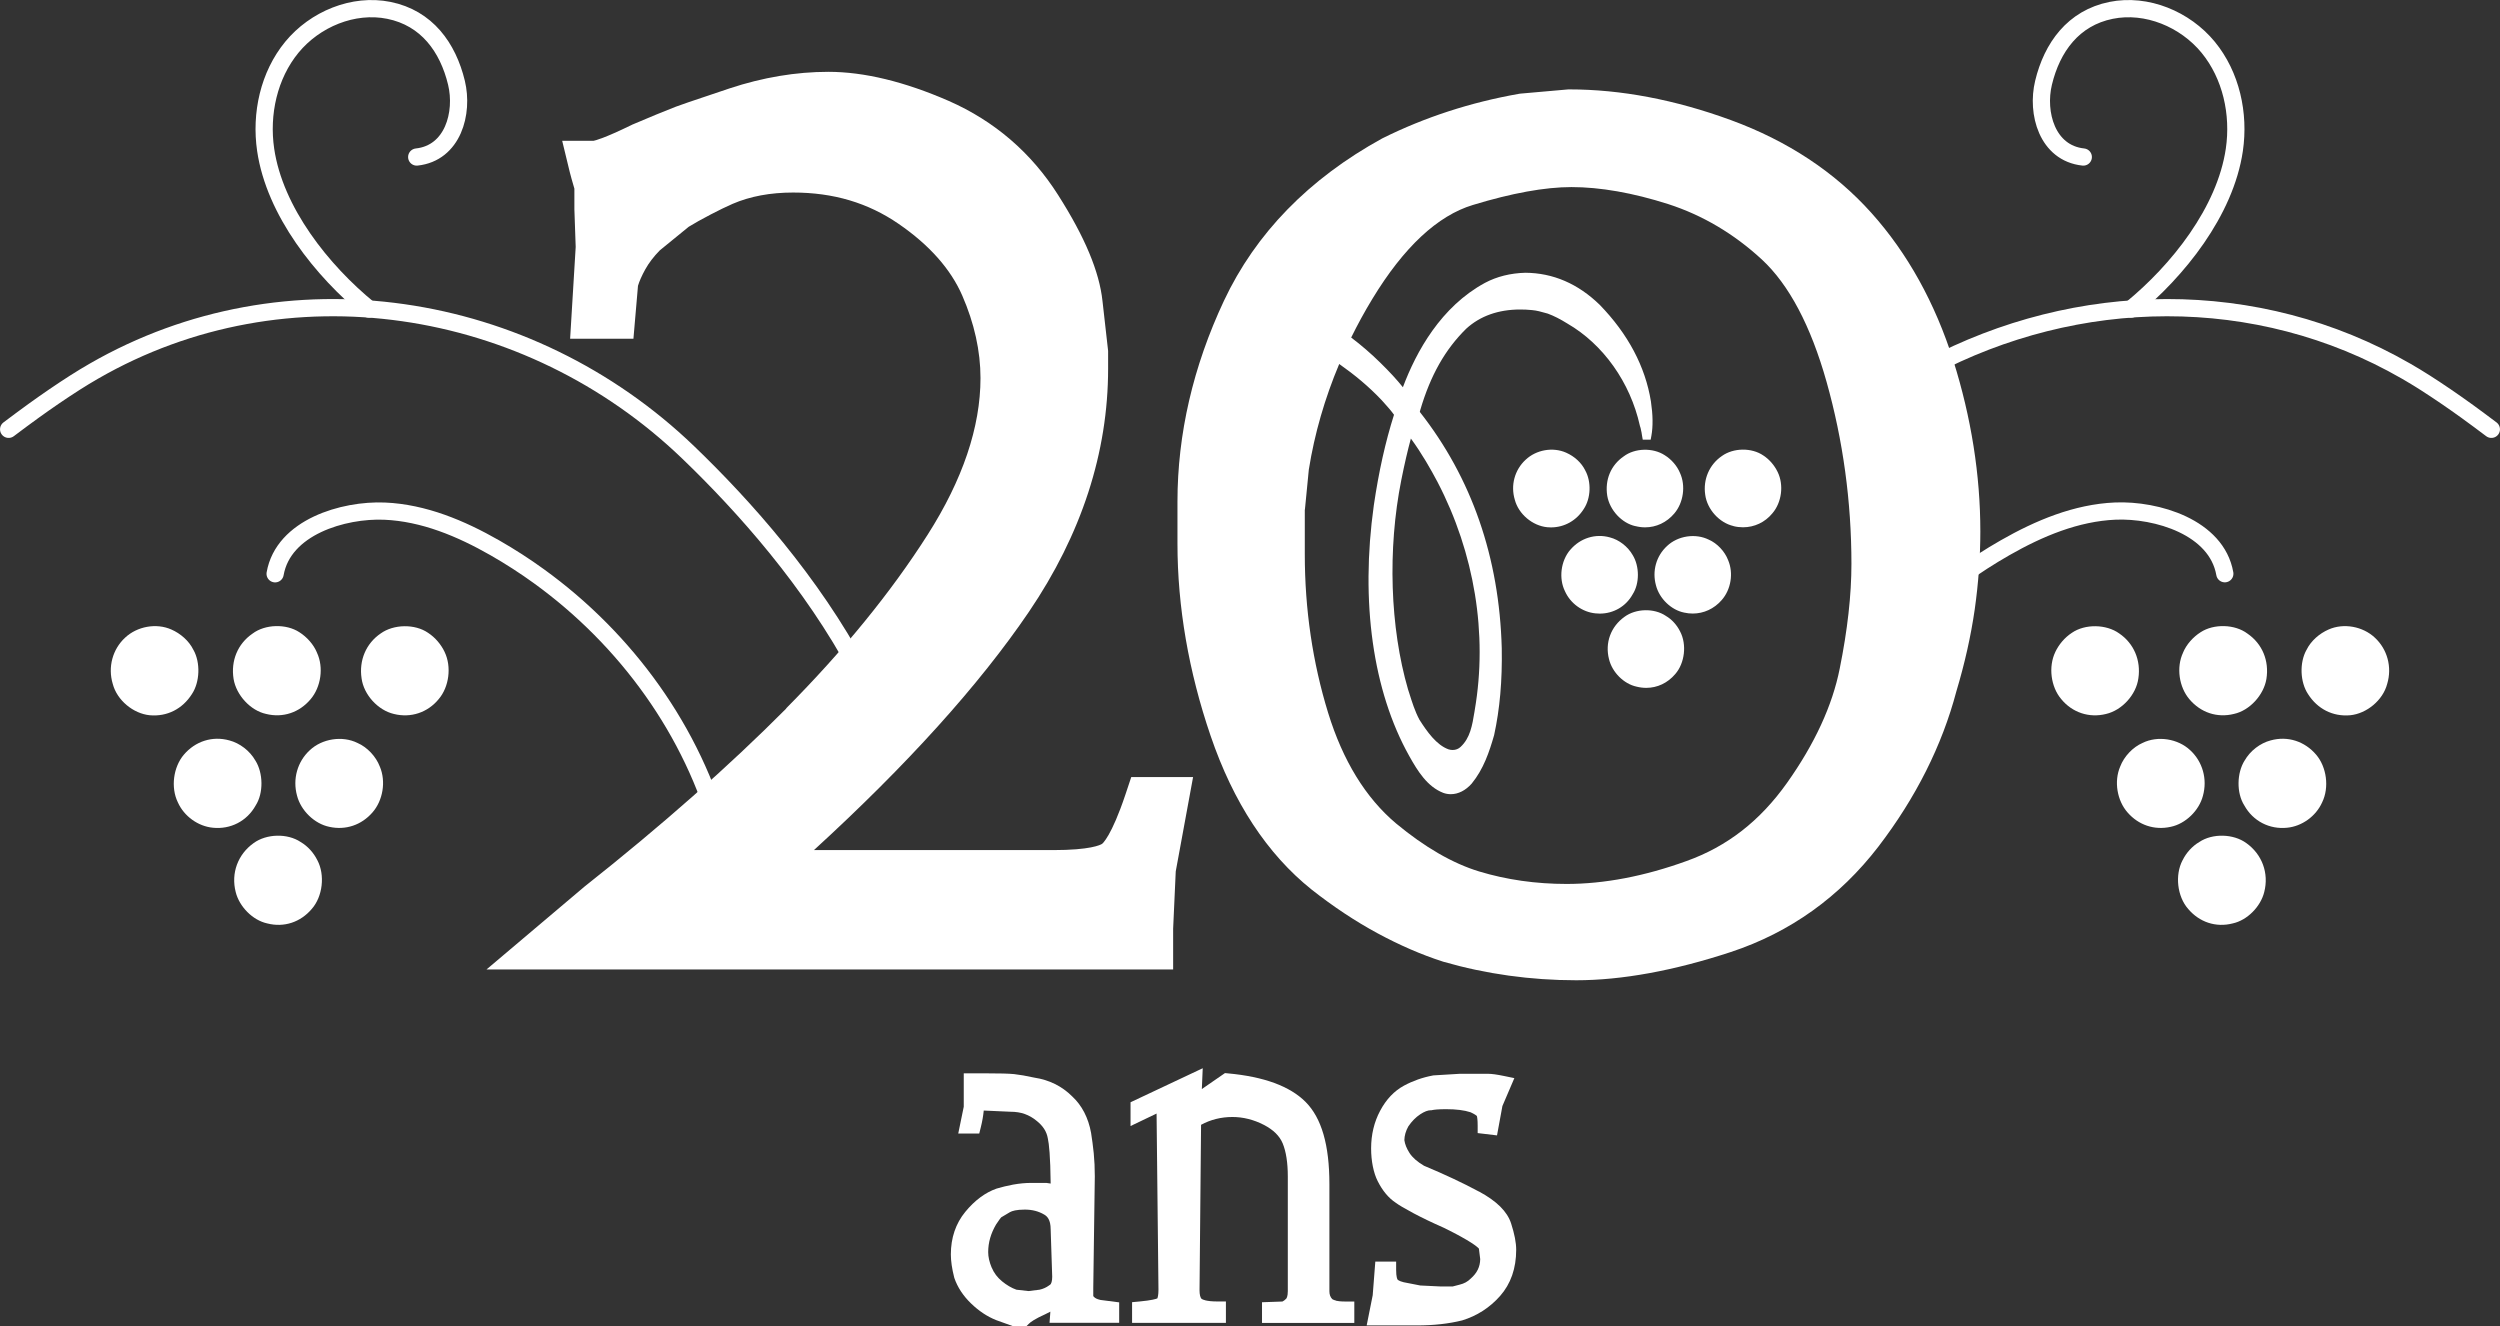 <?xml version="1.0" encoding="UTF-8"?> <svg xmlns="http://www.w3.org/2000/svg" id="Calque_2" data-name="Calque 2" viewBox="0 0 422.54 224.19"><rect x="0" y="0" width="422.54" height="224.19" fill="#333333" stroke="none"/><defs><style> .cls-1 { fill: #fff; } .cls-2 { fill: none; stroke: #fff; stroke-linecap: round; stroke-miterlimit: 10; stroke-width: 2.91px; } </style></defs><g id="Calque_1-2" data-name="Calque 1"><g><g><path class="cls-2" d="M145.19,113.37c-8.01-15.01-19.42-27.82-28.9-36.93-27-25.94-67.95-32.4-100.4-13.72-1.08.62-2.15,1.27-3.2,1.94-2.38,1.52-4.71,3.12-7,4.77-1.42,1.03-2.83,2.07-4.23,3.13"></path><path class="cls-2" d="M121.87,141.25c-4.73-17.65-16.02-33.17-30.76-43.84-2.4-1.74-4.9-3.35-7.47-4.82-5.74-3.28-12.03-5.92-18.64-6.2-6.95-.29-17.12,2.7-18.5,10.59"></path><path class="cls-2" d="M62.34,52.23c-7.88-6.44-15.91-16.47-17.44-26.91-.89-6.08.53-12.59,4.43-17.34,3.9-4.74,10.37-7.44,16.39-6.23,6.41,1.29,9.99,6.26,11.43,12.24,1.23,5.1-.59,11.89-6.72,12.55"></path><g><path class="cls-1" d="M43.17,128.55c1.32,2.11,1.39,5.48.04,7.59-1.47,2.65-4.26,4.07-7.23,3.76-2.49-.24-4.86-1.92-5.92-4.29-1.24-2.54-.75-5.98,1.01-8.05,1.93-2.27,4.82-3.22,7.69-2.42,1.77.46,3.47,1.76,4.41,3.42"></path><path class="cls-1" d="M64.19,129.55c1.09,2.53.52,5.78-1.25,7.78-1.84,2.11-4.52,3.03-7.27,2.42-2.52-.51-4.82-2.76-5.46-5.25-.79-2.84.07-5.79,2.15-7.7,2.07-1.95,5.49-2.5,8.06-1.23,1.66.72,3.13,2.3,3.77,3.98"></path><path class="cls-1" d="M53.64,145.39c1.32,2.5.91,6.13-.95,8.24-1.88,2.22-4.67,3.18-7.53,2.44-2.45-.53-4.71-2.83-5.32-5.29-.83-3.22.38-6.4,3.02-8.28,2.18-1.6,5.73-1.68,7.95-.19,1.2.7,2.22,1.84,2.82,3.07"></path><path class="cls-1" d="M32.7,109.85c1.2,2.15,1.09,5.43-.27,7.47-1.58,2.49-4.17,3.83-7.11,3.57-2.79-.27-5.54-2.53-6.26-5.29-.86-2.85-.03-5.87,2.08-7.82,2.03-1.91,5.27-2.52,7.83-1.38,1.51.66,2.97,1.89,3.73,3.46"></path><path class="cls-1" d="M53.57,110.31c1.17,2.49.68,5.83-1.09,7.89-1.89,2.23-4.67,3.18-7.53,2.46-2.64-.58-5.02-3.19-5.47-5.9-.49-3.07.68-5.94,3.2-7.67,2.14-1.61,5.69-1.69,7.91-.24,1.28.81,2.41,2.07,2.98,3.45"></path><path class="cls-1" d="M75.15,110.2c1.2,2.49.76,5.9-1.01,7.97-1.85,2.26-4.71,3.22-7.57,2.5-2.67-.62-5.09-3.23-5.46-6.03-.45-3.02.75-5.89,3.24-7.58,2.18-1.57,5.76-1.64,7.99-.11,1.24.81,2.22,1.99,2.82,3.26"></path></g></g><g><path class="cls-1" d="M132.91,119.73c-9.66,9.72-21.16,19.87-34.17,30.16l-16.52,13.97h116.06v-6.89l.44-9.69,2.93-15.94h-10.45l-.97,2.91c-2.38,7.12-3.9,8.34-3.97,8.38-.28.18-1.98,1.05-8.25,1.05h-40.44c15.71-14.37,27.94-27.91,36.34-40.28,8.88-13.09,13.38-26.92,13.38-41.11v-2.98l-.95-8.42c-.53-4.98-2.99-10.85-7.5-17.93-4.54-7.16-10.76-12.5-18.48-15.9-7.47-3.26-14.31-4.92-20.35-4.92-5.47,0-11.07.94-16.67,2.79-7.01,2.34-8.53,2.88-9.13,3.11-2.06.8-4.35,1.75-7.22,2.97l-.1.04-.1.05c-4.66,2.28-6.18,2.64-6.48,2.7h-5.29l1.27,5.25c.15.61.41,1.54.79,2.83v3.51l.22,6.35-.94,15.51h10.7l.77-8.95c.23-.77.64-1.7,1.23-2.77.61-1.1,1.43-2.17,2.45-3.21l4.89-3.99c.99-.61,2.19-1.28,3.72-2.08,1.38-.72,2.63-1.33,3.71-1.8,2.95-1.27,6.38-1.91,10.22-1.91,6.81,0,12.65,1.73,17.84,5.3,5.18,3.56,8.8,7.64,10.75,12.12,2.04,4.69,3.08,9.38,3.08,13.94,0,8.27-3.01,17.19-8.95,26.5-6.2,9.73-14.24,19.59-23.9,29.32Z"></path><path class="cls-1" d="M330.15,60.97c-3.09-9.77-7.75-18.18-13.86-24.99-6.18-6.9-14.16-12.17-23.74-15.68-9.42-3.45-18.6-5.19-27.29-5.19h-.19l-8.17.72-.18.03c-8.18,1.44-15.9,3.96-22.97,7.47l-.16.08c-12.38,6.81-21.37,16.04-26.72,27.42-5.22,11.11-7.86,22.54-7.86,33.96v7.09c0,10.65,1.88,21.58,5.6,32.48,3.83,11.25,9.57,19.99,17.07,25.99,3.67,2.89,7.41,5.37,11.13,7.38,3.74,2.02,7.44,3.63,11.02,4.78l.12.04c7.21,2.08,14.77,3.13,22.46,3.13s16.51-1.61,26.15-4.78c10-3.31,18.38-9.3,24.92-17.81,6.32-8.25,10.76-17.08,13.18-26.25,1.41-4.69,2.45-9.34,3.1-13.83.63-4.46.95-8.9.95-13.18,0-9.55-1.54-19.26-4.56-28.86ZM236.84,81.14c.55-2.76,1.08-5.02,1.62-7.02,1.88,2.56,3.38,5.23,4.5,7.34,6.26,12.01,8.5,25.69,6.3,38.52l-.06.38c-.37,2.25-.72,4.38-2.34,5.88-.34.33-.82.52-1.34.52-.24,0-.48-.04-.7-.11-2.05-.74-3.63-3-4.91-5-.77-1.44-1.25-2.98-1.76-4.61l-.17-.52c-3.05-10.47-3.47-23.7-1.14-35.38ZM220.55,86.14l.66-6.76c.97-6.09,2.7-12.06,5.14-17.86,2.63,1.85,4.99,3.8,7.18,6.12l.42.47c.61.67,1.18,1.32,1.66,1.99-1.45,4.57-2.57,9.58-3.41,15.29-2.29,16.36-.16,31.41,5.98,42.38,1.44,2.58,3.06,5.19,5.76,6.24.41.15.84.22,1.27.22,1.26,0,2.5-.63,3.53-1.79,2.02-2.47,2.98-5.38,3.79-8.19.96-4.4,1.39-9.2,1.29-14.69-.41-15.34-5.07-28.77-13.85-39.94,0-.03.07-.28.08-.33,1.73-5.87,4.21-10.24,7.77-13.74,2.36-2.15,5.43-3.24,9.13-3.24.64,0,1.31.03,1.99.1.8.07,1.55.28,2.35.51l.32.09c1.03.38,2.11.93,3.31,1.68,6.04,3.49,10.62,9.94,12.24,17.24l.04.17.04.05c.01.09.03.22.09.36v.06c.08.34.16.69.2,1.06l.12.68h1.34l.12-.65c.29-1.59.26-3.54-.08-5.82-.95-5.89-3.86-11.38-8.65-16.32-3.66-3.56-7.88-5.39-12.58-5.42-2.52.07-4.81.64-6.82,1.71-7.42,4.02-11.6,11.58-13.87,17.64-1.02-1.28-2.26-2.62-3.82-4.15-1.56-1.53-3.2-2.95-4.92-4.25,1.09-2.21,2.28-4.4,3.59-6.55,5.3-8.73,11.02-14.06,16.99-15.86,6.57-2,12.17-3.02,16.64-3.02,4.88,0,10.39.97,16.35,2.87,5.8,1.87,11.13,5.02,15.84,9.37,4.58,4.24,8.27,11.2,10.94,20.69,2.78,9.87,4.2,20.22,4.2,30.76,0,5.22-.66,11.17-1.98,17.69-1.24,6.25-4.24,12.74-8.9,19.31-4.56,6.43-10.11,10.75-16.97,13.21-7.12,2.58-13.95,3.88-20.28,3.88-5.2,0-10.17-.71-14.79-2.11-4.47-1.36-9.21-4.1-14.05-8.12-5.13-4.32-8.99-10.61-11.48-18.7-2.61-8.48-3.94-17.49-3.94-26.77v-7.58Z"></path><path class="cls-1" d="M265.39,92.93c-1.59,1.87-1.96,4.82-.89,6.99.92,2.07,2.95,3.54,5.17,3.75.24.03.47.04.71.04,2.34,0,4.44-1.22,5.57-3.27,1.18-1.83,1.17-4.74-.01-6.64-.82-1.43-2.29-2.57-3.84-2.97-2.45-.69-5.02.12-6.7,2.1Z"></path><path class="cls-1" d="M279.89,98.95c.57,2.22,2.58,4.16,4.77,4.59.48.11.97.16,1.44.16,1.85,0,3.61-.8,4.88-2.26,1.59-1.79,2.04-4.57,1.1-6.77-.57-1.49-1.86-2.85-3.27-3.46-2.25-1.11-5.22-.66-7.05,1.07-1.84,1.69-2.55,4.25-1.87,6.67Z"></path><path class="cls-1" d="M281.55,104.09c-1.98-1.33-5.05-1.26-6.98.16-2.33,1.66-3.33,4.41-2.62,7.17.54,2.22,2.51,4.17,4.64,4.63.55.14,1.11.21,1.65.21,1.87,0,3.62-.82,4.9-2.33,1.62-1.85,1.98-5,.83-7.19-.54-1.11-1.44-2.09-2.43-2.65Z"></path><path class="cls-1" d="M261.51,89.11c.21.02.41.03.62.03,2.26,0,4.31-1.14,5.55-3.11,1.21-1.81,1.31-4.61.25-6.52-.62-1.28-1.8-2.37-3.23-3-2.23-.99-5.05-.5-6.85,1.2-1.86,1.72-2.56,4.33-1.82,6.77.63,2.4,2.98,4.39,5.48,4.63Z"></path><path class="cls-1" d="M276.42,88.92c.55.14,1.09.21,1.63.21,1.87,0,3.64-.82,4.93-2.34,1.56-1.82,1.96-4.71.96-6.87-.49-1.18-1.43-2.27-2.57-2.98-2.01-1.31-5.06-1.22-6.93.19-2.17,1.48-3.21,3.96-2.79,6.65.4,2.43,2.46,4.65,4.77,5.15Z"></path><path class="cls-1" d="M292.98,88.92c.54.14,1.09.2,1.62.2,1.91,0,3.72-.84,4.97-2.37,1.57-1.84,1.95-4.77.89-6.96-.55-1.15-1.41-2.14-2.42-2.8-1.98-1.36-5.06-1.32-7.01.08-2.13,1.45-3.21,3.97-2.82,6.56.33,2.46,2.38,4.73,4.77,5.28Z"></path><path class="cls-1" d="M184.96,219.27c-.12-.13-.17-.21-.18-.21,0,0,0-1.42,0-1.42l.26-18.82c0-1.38-.06-2.69-.18-3.91-.13-1.25-.28-2.37-.45-3.43-.46-2.56-1.55-4.65-3.19-6.17-1.73-1.73-3.91-2.8-6.38-3.17-1.37-.3-2.52-.5-3.44-.6-.9-.09-2.48-.13-4.82-.13h-3.69v5.64l-.93,4.53h3.55l.27-1.08c.24-.96.4-1.9.49-2.8l4.48.2c.93,0,1.76.13,2.47.39.71.26,1.36.63,1.95,1.12,1.11.87,1.73,1.83,1.93,3,.2.9.43,2.95.48,7.63l-.73-.11h-2.54c-1,0-2.04.1-3.09.29-1,.19-1.91.41-2.78.67-1.92.67-3.7,2-5.28,3.92-1.63,1.98-2.45,4.41-2.45,7.2,0,1.13.19,2.43.56,3.88l.03.11c.54,1.57,1.49,3.02,2.82,4.3,1.31,1.27,2.73,2.22,4.27,2.83l2.92,1.05h2.14l.42-.42c.3-.31,1.03-.84,2.83-1.65l.83-.42-.14,1.88h11.77v-3.45l-3.18-.41c-.65-.15-.9-.34-1-.45ZM167.61,214.25c-.39-.94-.59-1.82-.59-2.62,0-1.63.45-3.17,1.33-4.67.54-.82.79-1.13.87-1.21l1.48-.88c.36-.2,1.09-.43,2.51-.43,1.25,0,2.33.28,3.29.85.46.27,1.08.82,1.08,2.5l.26,8c0,.73-.15,1.24-.39,1.37l-.08.05-.08.06c-.46.34-1,.58-1.59.71l-1.87.23-2.04-.23c-.84-.3-1.65-.78-2.43-1.42-.79-.65-1.36-1.4-1.74-2.31Z"></path><path class="cls-1" d="M225.83,219.83c-.26-.06-.48-.15-.65-.25-.34-.35-.49-.78-.49-1.34v-18.1c0-6.63-1.32-11.18-4.03-13.9-2.64-2.65-7.05-4.27-13.11-4.82l-.51-.05-3.91,2.7.15-3.52-12.2,5.75v4.02l4.4-2.11.32,29.76c0,.96-.14,1.36-.19,1.48-.23.1-.96.33-2.98.52l-1.29.12v3.5h15.86v-3.62h-1.42c-1.93,0-2.52-.33-2.67-.43-.23-.17-.37-.72-.37-1.46l.26-27.97c1.6-.87,3.38-1.32,5.3-1.32,1.81,0,3.6.45,5.31,1.33,1.62.84,2.66,1.87,3.19,3.14.57,1.39.86,3.28.86,5.6v19.37c0,.92-.22,1.21-.28,1.28-.23.23-.45.39-.63.47l-3.45.12v3.5h15.6v-3.62h-1.42c-.9,0-1.39-.07-1.64-.13Z"></path><path class="cls-1" d="M249.94,201.38c-2.64-1.42-5.76-2.89-9.26-4.35-1.15-.68-1.98-1.41-2.45-2.16-.48-.74-.77-1.47-.87-2.17.02-.77.23-1.53.67-2.32.58-.86,1.26-1.55,2.02-2.05.68-.45,1.29-.68,1.76-.68h.14l.14-.03c.33-.07,1.01-.15,2.34-.15,1.67,0,3.06.17,4.12.52.72.33.98.55,1.06.62.05.16.14.61.14,1.64v1.26l3.27.39.91-4.96,2.02-4.72-1.69-.35c-1.25-.26-2.12-.38-2.74-.38h-4.81s-4.46.27-4.46.27l-.09.02c-1.72.32-3.36.9-4.88,1.72-1.64.89-3,2.32-4.02,4.25-1.01,1.89-1.52,4.03-1.52,6.35,0,1.07.1,2.09.29,3.04.2.98.47,1.8.82,2.49.81,1.62,1.85,2.86,3.03,3.64.53.4,1.5.97,3.03,1.79,1.45.77,3.15,1.59,5.15,2.47,4.55,2.24,5.64,3.21,5.9,3.51l.22,1.77c-.02,1.29-.52,2.34-1.6,3.29-.52.52-1.12.85-1.88,1.03-.21.05-.6.16-1.15.3h-2.19s-3.31-.16-3.31-.16l-2.81-.55c-.86-.21-1.03-.45-1.04-.47-.02-.04-.23-.38-.23-1.6v-1.42h-3.52l-.44,5.68-1.02,5.11h8.46c2.84,0,5.39-.28,7.68-.85,2.51-.77,4.67-2.16,6.41-4.13,1.8-2.04,2.72-4.66,2.72-7.8,0-1.21-.28-2.66-.86-4.46-.65-2.01-2.43-3.78-5.44-5.4Z"></path></g><g><path class="cls-2" d="M326.03,62.12c24.97-13.25,55.36-13.94,80.62.6,1.08.62,2.15,1.27,3.2,1.94,2.38,1.52,4.71,3.12,7,4.77,1.42,1.03,2.83,2.07,4.23,3.13"></path><path class="cls-2" d="M331.42,97.4c2.4-1.74,4.9-3.35,7.47-4.82,5.74-3.28,12.03-5.92,18.64-6.2,6.95-.29,17.12,2.7,18.5,10.59"></path><path class="cls-2" d="M360.2,52.23c7.88-6.44,15.91-16.47,17.44-26.91.89-6.08-.53-12.59-4.43-17.34-3.9-4.74-10.37-7.44-16.39-6.23-6.41,1.29-9.99,6.26-11.43,12.24-1.23,5.1.59,11.89,6.72,12.55"></path><g><path class="cls-1" d="M379.37,128.55c-1.32,2.11-1.39,5.48-.04,7.59,1.47,2.65,4.26,4.07,7.23,3.76,2.49-.24,4.86-1.92,5.92-4.29,1.24-2.54.75-5.98-1.01-8.05-1.93-2.27-4.82-3.22-7.69-2.42-1.77.46-3.47,1.76-4.41,3.42"></path><path class="cls-1" d="M358.35,129.55c-1.09,2.53-.52,5.78,1.25,7.78,1.84,2.11,4.52,3.03,7.27,2.42,2.52-.51,4.82-2.76,5.46-5.25.79-2.84-.07-5.79-2.15-7.7-2.07-1.95-5.49-2.5-8.06-1.23-1.66.72-3.13,2.3-3.77,3.98"></path><path class="cls-1" d="M368.89,145.39c-1.32,2.5-.91,6.13.95,8.24,1.88,2.22,4.67,3.18,7.53,2.44,2.45-.53,4.71-2.83,5.32-5.29.83-3.22-.38-6.4-3.02-8.28-2.18-1.6-5.73-1.68-7.95-.19-1.2.7-2.22,1.84-2.82,3.07"></path><path class="cls-1" d="M389.83,109.85c-1.2,2.15-1.09,5.43.27,7.47,1.58,2.49,4.17,3.83,7.11,3.57,2.79-.27,5.54-2.53,6.26-5.29.86-2.85.03-5.87-2.08-7.82-2.03-1.91-5.27-2.52-7.83-1.38-1.51.66-2.97,1.89-3.73,3.46"></path><path class="cls-1" d="M368.97,110.31c-1.17,2.49-.68,5.83,1.09,7.89,1.89,2.23,4.67,3.18,7.53,2.46,2.64-.58,5.02-3.19,5.47-5.9.49-3.07-.68-5.94-3.2-7.67-2.14-1.61-5.69-1.69-7.91-.24-1.28.81-2.41,2.07-2.98,3.45"></path><path class="cls-1" d="M347.38,110.2c-1.2,2.49-.76,5.9,1.01,7.97,1.85,2.26,4.71,3.22,7.57,2.5,2.67-.62,5.09-3.23,5.46-6.03.45-3.02-.75-5.89-3.24-7.58-2.18-1.57-5.76-1.64-7.99-.11-1.24.81-2.22,1.99-2.82,3.26"></path></g></g></g></g></svg> 